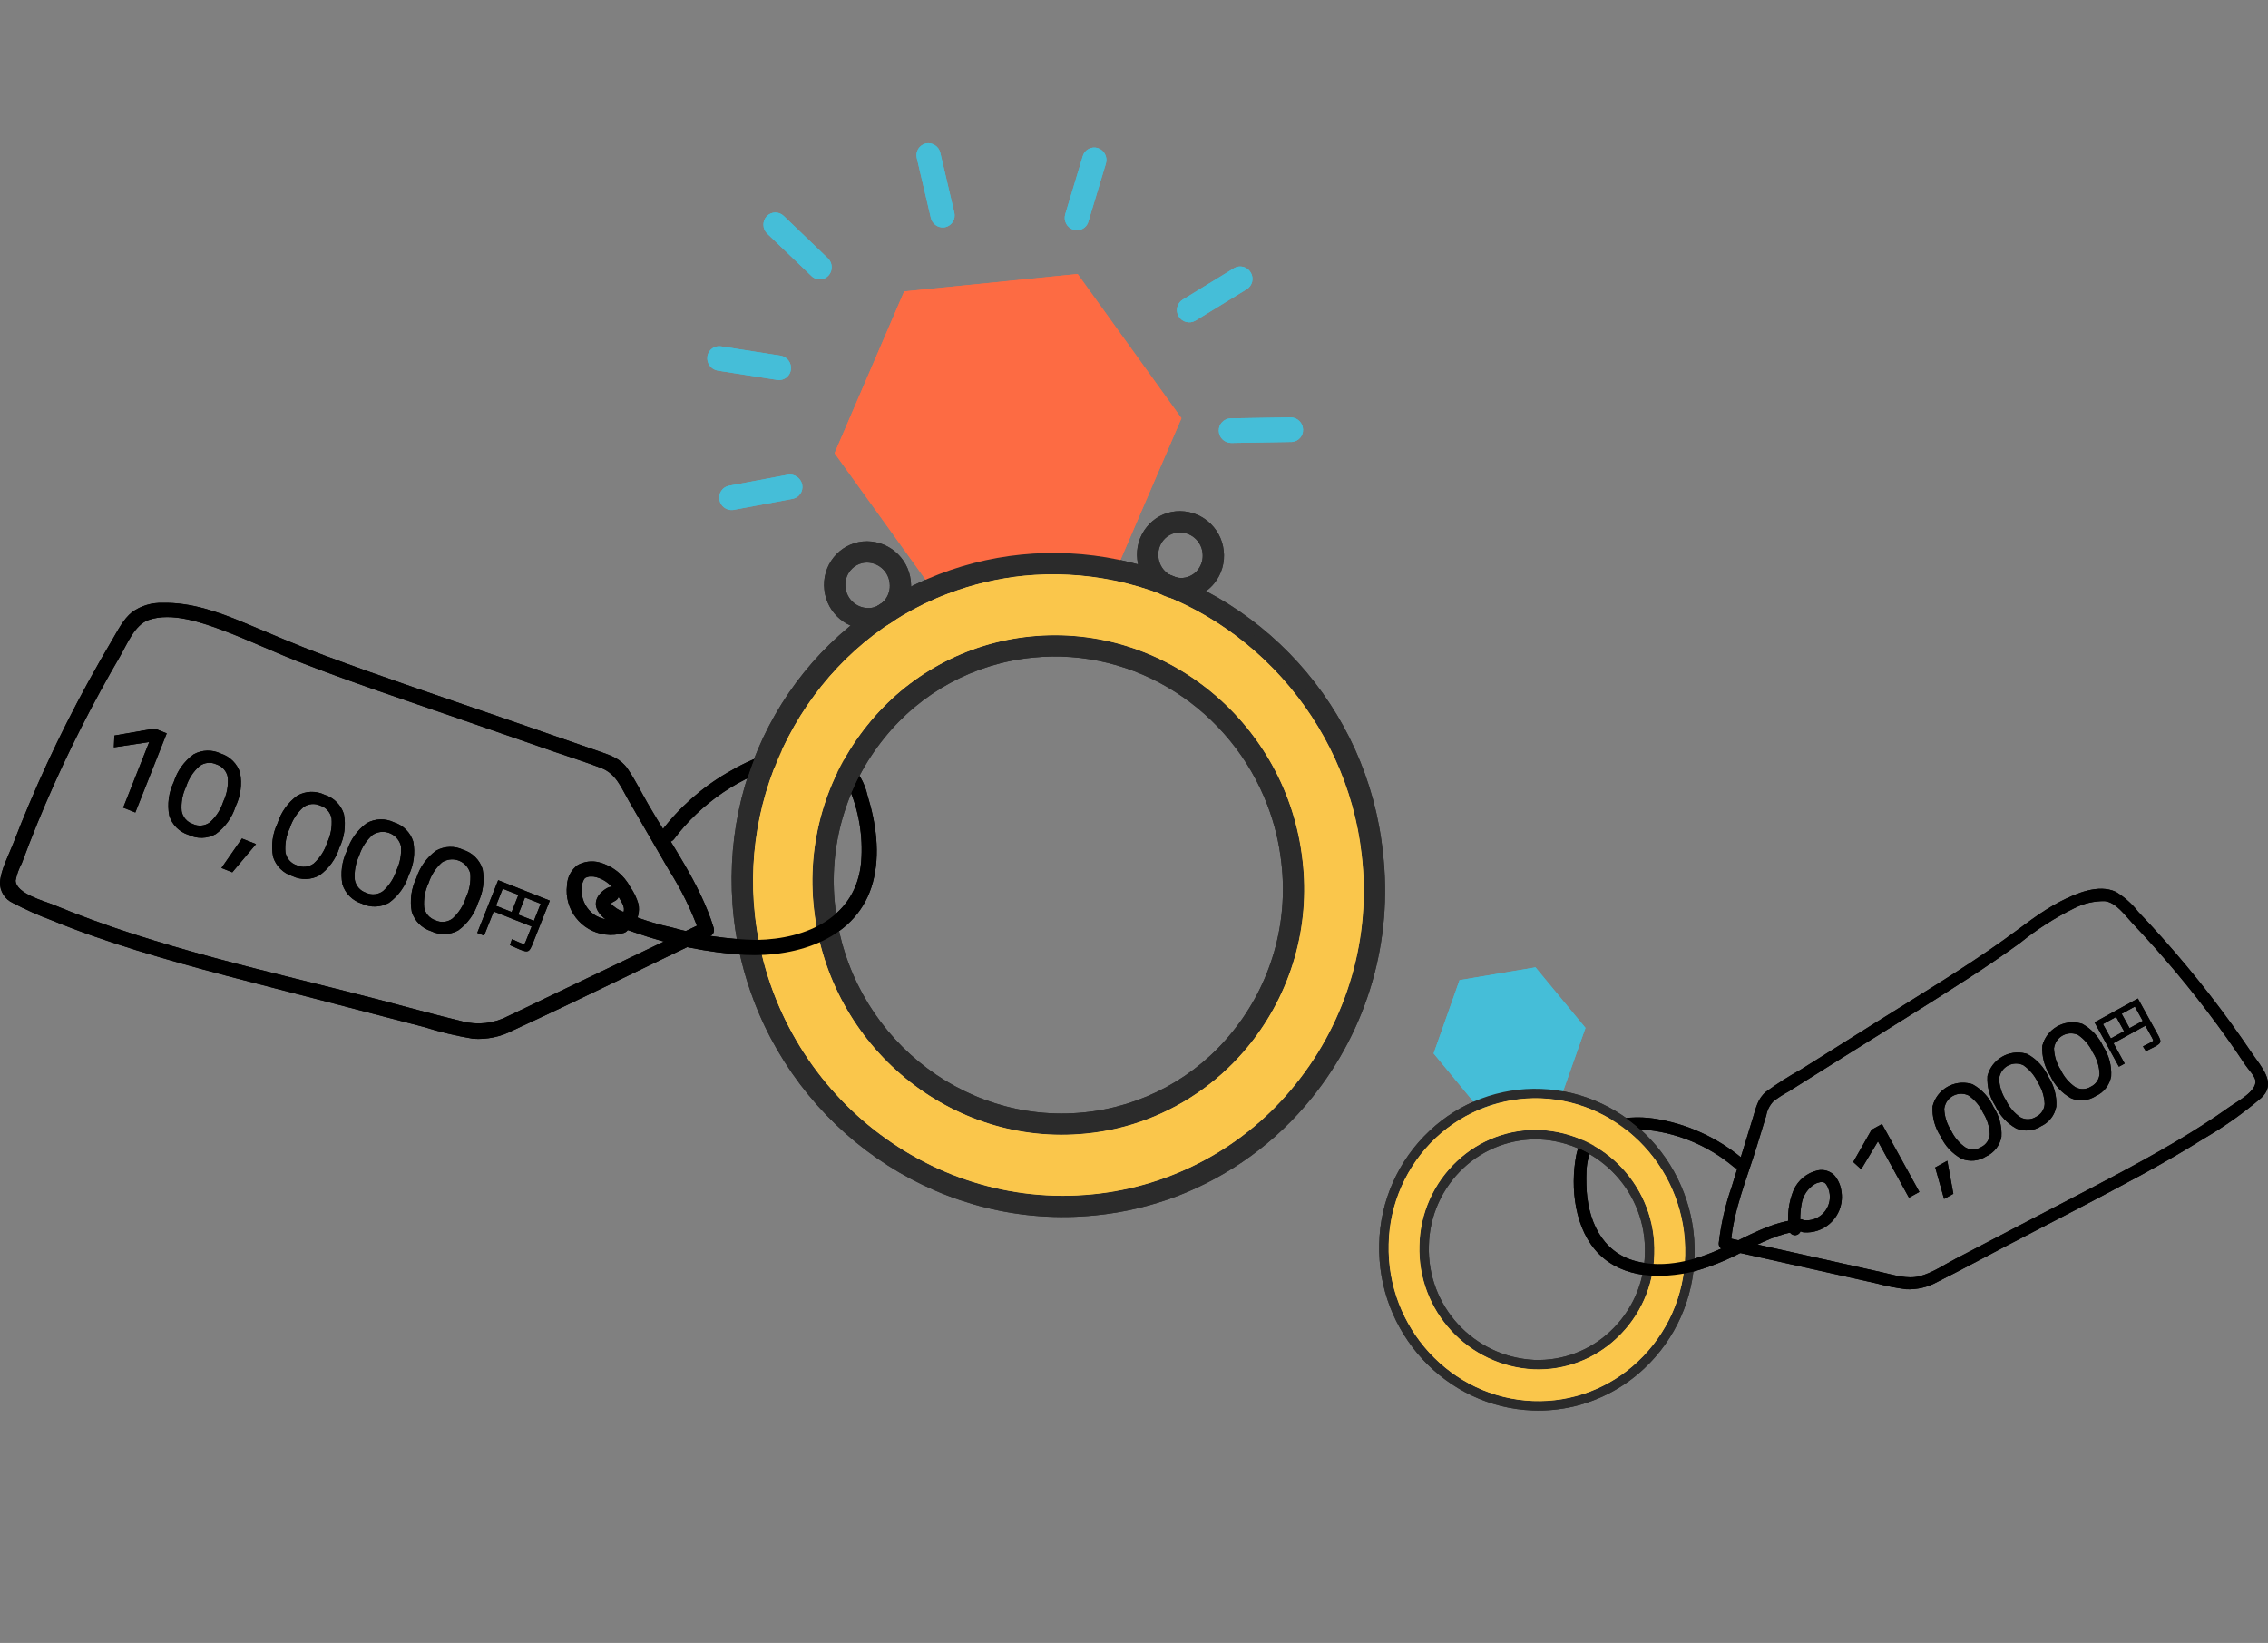 <?xml version="1.0" encoding="UTF-8"?><svg id="a" xmlns="http://www.w3.org/2000/svg" width="360.305" height="261" xmlns:xlink="http://www.w3.org/1999/xlink" viewBox="0 0 360.305 261"><rect x="0" y="0" width="360.305" height="261" fill="#808080" stroke="none"/><defs><clipPath id="bj"><path d="M118.186,125.452c.667-2.379,1.502-4.708,2.5-6.968,2.18-.817,4.483-1.26,6.811-1.309.473,0,.946.019,1.419.063,2.492.172,4.884,1.052,6.892,2.538.651.527,1.218,1.149,1.684,1.845-1.161,1.957-2.132,4.02-2.9,6.162l-.711-.52c-.194-.546-.4-1.081-.635-1.588-1.081-2.355-4.013-2.7-5.663-2.7-.874.001-1.745.092-2.6.272-2.148.48-4.222,1.249-6.164,2.286l-.633-.081ZM91.278,155.11h51.388v-39.625h-51.388v39.625Z" fill="none" stroke-width="0"/></clipPath><clipPath id="cl"><path d="M249.48,181.919c1.017-2.664,3.402-4.541,6.874-5.342.097-.022.198-.029.296-.05,1.797,1.081,3.454,2.378,4.934,3.862l-.642.401-.141-.015c-1.092-.08-2.189-.005-3.26.222-.695.155-1.362.416-1.976.774-.888.512-1.542,1.35-1.821,2.336-1.312-.925-2.749-1.661-4.266-2.186M251.526,208.826l39.322-9.078-7.131-30.888-39.322,9.078,7.131,30.888Z" fill="none" stroke-width="0"/></clipPath></defs><g id="b"><g id="c"><g id="d"><g id="e"><path id="f" d="M113.366,147.349c-2.134-6.948-6.794-13.354-10.4-19.6-1.071-1.852-2.041-3.834-3.246-5.6-1.085-1.595-2.639-2.127-4.4-2.74-4.887-1.701-9.774-3.395-14.663-5.083-9.717-3.369-19.489-6.61-29.125-10.205-4.342-1.619-8.571-3.459-12.842-5.239-4.048-1.688-8.406-3.222-12.858-3.107-1.722-.058-3.416.45-4.822,1.446-1.441,1.142-2.3,2.952-3.222,4.5-2.549,4.291-4.949,8.668-7.2,13.13-2.132,4.229-4.118,8.525-5.958,12.888-.875,2.073-1.718,4.158-2.528,6.254-.732,1.9-1.948,4.106-2.1,6.152-.05,1.44.788,2.763,2.111,3.334,1.985,1.038,4.033,1.949,6.133,2.729,4.423,1.818,8.951,3.372,13.52,4.78,9.44,2.908,19.048,5.256,28.6,7.743l16.928,4.4c2.57.807,5.193,1.434,7.85,1.879,2.223.162,4.447-.308,6.414-1.357,10.489-4.824,20.841-9.97,31.254-14.954,1.391-.664.177-2.73-1.208-2.068l-25,11.967c-1.975.944-3.938,1.913-5.925,2.833-2.214,1.161-4.78,1.457-7.2.83-4.553-1.095-9.071-2.357-13.6-3.536-17.178-4.464-34.917-8.149-51.353-14.976-1.531-.635-5.957-1.777-6.049-3.859.185-.956.514-1.878.977-2.734.4-1.088.812-2.172,1.237-3.252,1.609-4.129,3.352-8.202,5.231-12.217,1.879-4.015,3.886-7.98,6.022-11.893,1.009-1.849,2.044-3.682,3.107-5.5,1.12-1.916,2.311-5.006,4.54-5.8,3.7-1.316,8.63.439,12.111,1.754,3.869,1.461,7.613,3.246,11.467,4.756,8.47,3.322,17.124,6.174,25.719,9.154l15.059,5.222c2.506.868,5.05,1.666,7.529,2.61,2.408.917,3.2,3.119,4.427,5.246,2.109,3.649,4.239,7.289,6.341,10.943,1.963,3.08,3.578,6.369,4.814,9.806.451,1.468,2.764.841,2.31-.637" fill="#000" stroke-width="0"/><path id="g" d="M98.498,145.887c-1.408.443-2.942.213-4.158-.623-1.149-.837-1.86-2.147-1.936-3.567-.008-.2-.008-.409,0-.612.003-.143.02-.285.051-.424.048-.371.176-.727.375-1.043.164-.209.314-.237.613-.324.116-.037.238-.053.36-.047h.272s.4.03.211.007c1.431.247,2.686,1.1,3.442,2.34.255.387.485.791.721,1.189.113.189.225.378.326.574.051.093.1.186.144.28s-.019-.078.047.106c.032.093.066.186.093.28.012.041.078.355.061.238-.019-.14.005.1.005.13,0,.047-.017.35,0,.259-.109.413-.301.8-.564,1.137-.328.571-.137,1.3.429,1.637.573.319,1.296.13,1.639-.429.737-.962,1.028-2.193.8-3.383-.283-.965-.722-1.877-1.3-2.7-1.03-1.936-2.818-3.357-4.937-3.923-1.146-.294-2.36-.144-3.4.419-1.031.748-1.663,1.927-1.713,3.2-.487,3.847,2.236,7.361,6.084,7.849.996.126,2.008.037,2.967-.261.628-.212.965-.893.754-1.521-.195-.579-.794-.919-1.391-.789" fill="#000" stroke-width="0"/><path id="h" d="M153.583,55.613c.317,2.576-1.515,4.922-4.091,5.239-.021.003-.041.005-.062.007-2.622.232-4.946-1.682-5.221-4.3-.32-2.573,1.506-4.918,4.079-5.238.024-.003.048-.006.072-.008,2.623-.233,4.947,1.681,5.222,4.3" fill="#fff" stroke-width="0"/></g></g><path id="i" d="M19.572,128.305l4.126-10.406-.034-.014-5.574.838.088-1.879,6.383-1.112,1.928.765-4.99,12.573-1.927-.765Z" fill="#000" stroke-width="0"/><g id="j"><g id="k"><path id="l" d="M29.952,132.626c-1.459-.458-2.602-1.6-3.061-3.058-.341-1.813-.089-3.687.718-5.346.55-1.761,1.653-3.297,3.144-4.383,1.335-.745,2.949-.792,4.325-.127,1.458.461,2.6,1.603,3.062,3.06.338,1.812.086,3.684-.718,5.342-.552,1.76-1.654,3.297-3.144,4.384-1.334.747-2.949.794-4.325.127M30.637,130.903c.879.418,1.918.317,2.7-.262.992-.891,1.73-2.03,2.137-3.3.576-1.206.821-2.543.71-3.874-.176-.956-.863-1.737-1.788-2.034-.876-.415-1.909-.317-2.691.255-1.001.886-1.743,2.026-2.147,3.3-.577,1.202-.818,2.538-.7,3.866.174.957.858,1.742,1.782,2.044" fill="#000" stroke-width="0"/><path id="m" d="M35.178,137.888l3.256-4.685,2.237.887-3.771,4.482-1.722-.684Z" fill="#000" stroke-width="0"/><path id="n" d="M46.446,139.173c-1.459-.458-2.602-1.6-3.062-3.058-.341-1.813-.089-3.687.718-5.346.55-1.761,1.653-3.297,3.144-4.383,1.335-.745,2.949-.792,4.325-.127,1.459.459,2.602,1.601,3.062,3.06.339,1.812.088,3.684-.718,5.342-.551,1.76-1.653,3.297-3.144,4.384-1.334.747-2.949.794-4.325.127M47.13,137.45c.879.418,1.918.317,2.7-.262.992-.891,1.73-2.03,2.137-3.3.576-1.206.821-2.543.71-3.874-.176-.958-.865-1.74-1.793-2.036-.876-.415-1.909-.317-2.691.255-1,.886-1.742,2.027-2.147,3.3-.575,1.203-.817,2.538-.7,3.866.171.96.856,1.748,1.782,2.052" fill="#000" stroke-width="0"/><path id="o" d="M57.464,143.545c-1.458-.458-2.601-1.598-3.062-3.055-.339-1.814-.085-3.69.723-5.349.552-1.76,1.654-3.296,3.144-4.383,1.335-.745,2.949-.791,4.325-.125,1.457.459,2.598,1.6,3.057,3.057.339,1.813.087,3.687-.718,5.346-.552,1.76-1.654,3.296-3.144,4.383-1.335.745-2.949.792-4.325.125M58.148,141.822c.879.419,1.917.319,2.7-.26.992-.891,1.73-2.03,2.137-3.3.577-1.205.822-2.541.71-3.872-.404-1.594-2.025-2.559-3.619-2.154-.306.078-.598.204-.865.373-1,.886-1.743,2.027-2.149,3.3-.574,1.204-.816,2.54-.7,3.869.175.956.859,1.739,1.783,2.041" fill="#000" stroke-width="0"/><path id="p" d="M68.482,147.919c-1.459-.459-2.601-1.601-3.06-3.06-.341-1.812-.09-3.686.716-5.344.552-1.76,1.654-3.297,3.144-4.384,1.335-.744,2.949-.791,4.325-.125,1.459.458,2.603,1.599,3.062,3.058.339,1.813.087,3.687-.718,5.346-.553,1.76-1.654,3.296-3.144,4.383-1.334.746-2.949.793-4.325.127M69.166,146.197c.879.42,1.918.319,2.7-.262.994-.89,1.732-2.029,2.139-3.3.577-1.205.822-2.543.708-3.874-.407-1.593-2.029-2.555-3.623-2.148-.304.078-.594.203-.858.371-1,.886-1.742,2.027-2.147,3.3-.575,1.204-.817,2.54-.7,3.869.174.956.858,1.739,1.782,2.041" fill="#000" stroke-width="0"/><path id="q" d="M75.819,148.198l3.325-8.375,8.2,3.252-2.727,6.868c-.1.265-.221.522-.36.769-.078.158-.204.287-.36.37-.163.062-.342.07-.51.022-.269-.07-.533-.158-.791-.262-.125-.052-.314-.137-.564-.248s-.588-.264-1.017-.451l.316-.946c.4.176.71.313.934.414s.4.172.5.216c.129.055.263.098.4.128.077.019.158-.014.2-.081.069-.114.126-.235.172-.36l.924-2.332-6.025-2.391.358-.9,2.49.988,1.076-2.712,1.044.412-1.076,2.713,2.49.99,1.076-2.713-6.025-2.391-2.964,7.451-1.086-.431Z" fill="#000" stroke-width="0"/><path id="r" d="M177.315,90.552l10.374-24.114-16.497-22.913-27.552,2.772-11.053,25.692,15.483,21.51c4.572-1.966,9.418-3.219,14.37-3.715,4.969-.499,9.984-.24,14.875.769" fill="#fd6b43" stroke-width="0"/><path id="s" d="M163.809,101.943c-9.95.995-19.08,5.953-25.334,13.756-6.524,8.066-9.513,18.425-8.29,28.726,2.382,21.3,21.338,36.927,42.265,34.81,3.277-.322,6.497-1.081,9.573-2.256,6.178-2.368,11.617-6.33,15.765-11.484,3.219-3.978,5.611-8.559,7.034-13.474,1.412-4.953,1.84-10.135,1.259-15.252-2.39-21.307-21.339-36.927-42.272-34.826M204.414,136.953c1.151,9.856-1.716,19.759-7.954,27.476-5.964,7.453-14.68,12.187-24.178,13.133-20.011,2-38.142-12.932-40.431-33.322-1.158-9.86,1.707-19.771,7.948-27.493,5.966-7.451,14.685-12.181,24.184-13.12,20-2.017,38.14,12.932,40.431,33.322M163.809,101.939c-9.95.996-19.081,5.956-25.334,13.76-6.524,8.066-9.513,18.425-8.29,28.726,2.382,21.3,21.338,36.927,42.265,34.81,3.277-.322,6.497-1.081,9.573-2.256,6.178-2.368,11.617-6.33,15.765-11.484,3.219-3.978,5.611-8.559,7.034-13.474,1.412-4.953,1.84-10.135,1.259-15.252-2.39-21.307-21.339-36.927-42.272-34.826M204.414,136.953c1.151,9.856-1.716,19.759-7.954,27.476-5.964,7.453-14.68,12.187-24.178,13.133-20.011,2-38.142-12.932-40.431-33.322-1.158-9.86,1.707-19.771,7.948-27.493,5.966-7.451,14.685-12.181,24.184-13.12,20-2.017,38.14,12.932,40.431,33.322M177.506,89.727c-.015.005-.022-.01-.037,0-9.987-2.058-20.365-1.011-29.74,3-20.684,8.875-32.874,30.172-30.324,53,3.2,28.469,28.549,49.349,56.509,46.524,13.3-1.314,25.505-7.945,33.844-18.389,8.711-10.782,12.712-24.617,11.1-38.384-2.384-22.615-19.095-41.104-41.354-45.754M206.433,172.81c-8.067,10.071-19.854,16.465-32.695,17.737-27.053,2.737-51.563-17.467-54.652-45.02-2.423-21.733,9.617-42.809,29.322-51.258,4.494-1.931,9.258-3.161,14.125-3.646,4.881-.485,9.806-.228,14.61.762q.017-.007.037,0c16.95,3.486,30.889,15.912,36.988,31.921,6.392,16.703,3.449,35.543-7.733,49.5M163.809,101.943c-9.95.995-19.08,5.953-25.334,13.756-6.524,8.066-9.513,18.425-8.29,28.726,2.382,21.3,21.338,36.927,42.265,34.81,3.277-.322,6.497-1.081,9.573-2.256,6.178-2.368,11.617-6.33,15.765-11.484,3.219-3.978,5.611-8.559,7.034-13.474,1.412-4.953,1.84-10.135,1.259-15.252-2.39-21.307-21.339-36.927-42.272-34.826M204.414,136.953c1.151,9.856-1.716,19.759-7.954,27.476-5.964,7.453-14.68,12.187-24.178,13.133-20.011,2-38.142-12.932-40.431-33.322-1.158-9.86,1.707-19.771,7.948-27.493,5.966-7.451,14.685-12.181,24.184-13.12,20-2.017,38.14,12.932,40.431,33.322" fill="#2b2b2b" stroke-width="0"/><path id="t" d="M163.724,101.108c-10.174,1.012-19.511,6.082-25.9,14.064-6.664,8.24-9.725,18.818-8.492,29.344,2.435,21.763,21.821,37.718,43.2,35.557,3.352-.326,6.645-1.1,9.791-2.3,6.316-2.423,11.877-6.476,16.117-11.746,6.667-8.244,9.727-18.83,8.485-29.36-2.433-21.763-21.821-37.72-43.2-35.557M132.695,144.138c-1.133-9.631,1.663-19.313,7.757-26.857,5.821-7.28,14.336-11.901,23.613-12.814,16.416-1.663,31.548,8.394,37.287,23.455,1.122,2.933,1.865,5.998,2.21,9.12,1.138,9.632-1.659,19.317-7.757,26.859-5.825,7.276-14.338,11.896-23.613,12.815-19.553,1.972-37.269-12.631-39.5-32.575M163.721,101.111c-10.174,1.012-19.511,6.082-25.9,14.064-6.662,8.24-9.722,18.817-8.489,29.341,2.435,21.763,21.821,37.718,43.2,35.557,3.352-.326,6.645-1.1,9.791-2.3,6.316-2.423,11.877-6.476,16.117-11.746,6.667-8.244,9.727-18.83,8.485-29.36-2.433-21.763-21.821-37.72-43.2-35.557M132.695,144.138c-1.133-9.631,1.663-19.313,7.757-26.857,5.821-7.28,14.336-11.901,23.613-12.814,16.416-1.663,31.548,8.394,37.287,23.455,1.122,2.933,1.865,5.998,2.21,9.12,1.138,9.632-1.659,19.317-7.757,26.859-5.825,7.276-14.338,11.896-23.613,12.815-19.553,1.972-37.269-12.631-39.5-32.575M177.638,88.901c-10.155-2.11-20.714-1.047-30.245,3.045-21.022,9.02-33.422,30.67-30.82,53.87.504,4.514,1.579,8.947,3.2,13.19,8.338,21.882,30.336,36.481,54.223,34.068,4.448-.436,8.817-1.462,12.994-3.051,8.395-3.226,15.785-8.619,21.419-15.629,8.856-10.957,12.923-25.021,11.28-39.014-2.419-22.989-19.416-41.779-42.048-46.483M144.36,95.269c-17.175,9.414-27.421,27.852-26.343,47.409-1.292-19.605,9.013-38.151,26.343-47.409M119.932,145.438c-2.4-21.38,9.438-42.091,28.8-50.391.6-.265,1.22-.5,1.835-.735,3.871-1.474,7.919-2.433,12.04-2.852,4.795-.47,9.633-.217,14.353.752h.037l.12.027c20.7,4.3,36.821,22.186,39.2,43.518,1.549,13.099-2.253,26.269-10.545,36.527-7.93,9.891-19.509,16.173-32.124,17.43-26.587,2.681-50.7-17.186-53.72-44.279M217.232,130.731c-3.754-17.59-16.252-32.034-33.12-38.277,16.99,6.066,29.558,20.592,33.12,38.277.23,1.034.4,2.09.566,3.148-.167-1.058-.351-2.109-.566-3.148M172.532,180.073c3.352-.326,6.645-1.1,9.791-2.3,6.316-2.423,11.877-6.476,16.117-11.746,6.667-8.244,9.727-18.83,8.485-29.36-2.433-21.763-21.821-37.72-43.2-35.557-10.174,1.012-19.511,6.082-25.9,14.064-6.663,8.24-9.725,18.817-8.493,29.342,2.435,21.763,21.821,37.718,43.2,35.557M132.695,144.138c-1.133-9.631,1.663-19.313,7.757-26.857,5.821-7.28,14.336-11.901,23.613-12.814,16.416-1.663,31.548,8.394,37.287,23.455,1.122,2.933,1.865,5.998,2.21,9.12,1.138,9.632-1.659,19.317-7.757,26.859-5.825,7.276-14.338,11.896-23.613,12.815-19.553,1.972-37.269-12.631-39.5-32.575" fill="#2b2b2b" stroke-width="0"/><path id="u" d="M177.125,92.242l-.118-.027h-.037c-4.72-.969-9.558-1.222-14.353-.752-4.121.419-8.169,1.378-12.04,2.852-.617.235-1.232.47-1.837.735-19.364,8.3-31.2,29.012-28.8,50.391,3.018,27.092,27.131,46.96,53.718,44.279,12.615-1.256,24.194-7.539,32.124-17.43,8.292-10.258,12.095-23.428,10.546-36.527-2.38-21.336-18.508-39.221-39.203-43.521M206.925,136.666c1.242,10.53-1.818,21.116-8.485,29.36-4.241,5.271-9.803,9.323-16.12,11.745-3.146,1.201-6.438,1.974-9.789,2.3-21.38,2.161-40.766-13.794-43.2-35.557-1.232-10.524,1.828-21.101,8.489-29.342,6.389-7.982,15.726-13.052,25.9-14.064,21.38-2.161,40.766,13.794,43.2,35.557" fill="#fac64b" stroke-width="0"/><path id="v" d="M138.502,99.111c-3.361.298-6.341-2.151-6.7-5.506-.191-1.632.282-3.273,1.314-4.552.996-1.241,2.451-2.029,4.035-2.186,3.36-.296,6.339,2.152,6.7,5.506.191,1.633-.283,3.274-1.316,4.553-.996,1.241-2.45,2.029-4.033,2.185M137.318,88.546c-1.135.114-2.176.679-2.891,1.568-.748.927-1.091,2.117-.95,3.3.253,2.438,2.414,4.224,4.856,4.013,1.133-.113,2.173-.677,2.886-1.565.748-.927,1.091-2.117.951-3.3-.256-2.435-2.412-4.219-4.852-4.014" fill="#2b2b2b" stroke-width="0"/><path id="w" d="M140.332,99.538c-.561.215-1.148.353-1.745.412-3.822.343-7.214-2.438-7.628-6.253-.217-1.857.324-3.723,1.5-5.177,1.138-1.417,2.798-2.318,4.606-2.5,3.821-.343,7.214,2.437,7.628,6.251.217,1.858-.324,3.725-1.5,5.179-.753.935-1.739,1.653-2.86,2.083M138.795,98.212c.635-.111,1.243-.343,1.791-.683-.548.34-1.156.572-1.791.683M142.779,94.742c-.199.599-.504,1.157-.9,1.649-.166.204-.346.395-.539.573.196-.177.377-.37.541-.576.397-.49.702-1.047.9-1.646M136.533,89.587c-.567.217-1.067.58-1.448,1.053-.605.753-.881,1.719-.764,2.678.201,1.979,1.95,3.432,3.932,3.266.909-.089,1.742-.543,2.311-1.257.608-.752.885-1.718.769-2.678-.2-1.978-1.947-3.432-3.928-3.269-.298.032-.591.102-.872.208M141.115,88.916c1.318,1.11,2.032,2.78,1.923,4.5.109-1.72-.605-3.39-1.923-4.5M132.61,92.716c-.045,1.292.373,2.557,1.179,3.568-.637-.799-1.035-1.761-1.149-2.776-.028-.263-.038-.528-.03-.792M135.925,88.016c-.57.217-1.095.535-1.551.939.481-.434,1.045-.767,1.657-.978-.035.012-.071.025-.106.039" fill="#2b2b2b" stroke-width="0"/><path id="x" d="M188.217,94.319c-3.361.298-6.341-2.151-6.7-5.506-.193-1.634.28-3.277,1.314-4.557.994-1.243,2.449-2.03,4.033-2.183,3.361-.298,6.341,2.151,6.7,5.506.192,1.633-.282,3.274-1.314,4.553-.996,1.242-2.451,2.03-4.036,2.186M184.144,85.318c-.748.927-1.09,2.117-.95,3.3.252,2.437,2.41,4.224,4.851,4.016,1.135-.113,2.177-.679,2.889-1.57.749-.927,1.092-2.117.951-3.3-.253-2.438-2.412-4.223-4.854-4.013-1.133.113-2.173.677-2.887,1.565" fill="#2b2b2b" stroke-width="0"/><path id="y" d="M190.046,94.749c-.561.213-1.147.351-1.744.411h0c-3.823.344-7.216-2.441-7.625-6.258-.218-1.858.323-3.726,1.5-5.18,1.134-1.422,2.797-2.322,4.607-2.494,3.821-.344,7.213,2.438,7.623,6.253.216,1.857-.324,3.723-1.5,5.177-.754.936-1.743,1.656-2.865,2.087M189.228,93.245c.931-.308,1.753-.878,2.367-1.643.891-1.103,1.299-2.52,1.132-3.928-.237-2.159-1.747-3.965-3.829-4.582,2.082.619,3.59,2.424,3.829,4.582.167,1.408-.241,2.824-1.132,3.928-.615.762-1.435,1.332-2.364,1.644M182.324,87.953c-.007.255.004.511.032.765.207,1.87,1.371,3.498,3.073,4.3-1.703-.801-2.866-2.43-3.072-4.3-.03-.254-.041-.509-.034-.764M186.239,84.801c-.563.217-1.059.579-1.438,1.048-.605.754-.882,1.72-.767,2.68.199,1.978,1.946,3.433,3.928,3.271.91-.091,1.745-.546,2.316-1.26.606-.753.882-1.718.767-2.678-.2-1.978-1.948-3.432-3.93-3.266-.3.03-.595.099-.877.206M185.631,83.224c-.76.29-1.438.76-1.978,1.369.798-.891,1.881-1.475,3.064-1.651-.369.053-.73.147-1.078.28" fill="#2b2b2b" stroke-width="0"/><path id="z" d="M125.183,75.41l-9.374,1.755c-1.035.2-1.712,1.201-1.512,2.236.002.009.003.018.005.027.184.99,1.09,1.679,2.093,1.59.056-.005.106-.017.159-.022l9.376-1.752c1.035-.199,1.713-1.2,1.513-2.236-.002-.01-.004-.021-.006-.031-.218-1.036-1.205-1.722-2.252-1.566" fill="#45bed8" stroke-width="0"/><path id="aa" d="M124.008,56.502l-9.465-1.485c-1.033-.16-1.999.548-2.159,1.581-.003.016-.005.033-.007.049-.143,1.062.58,2.046,1.636,2.227l9.463,1.482c.16.024.322.028.483.012.871-.092,1.567-.769,1.683-1.637.148-1.063-.576-2.05-1.634-2.229" fill="#45bed8" stroke-width="0"/><path id="ab" d="M124.5,34.299c-.754-.73-1.957-.71-2.687.044-.007.007-.014.015-.021.022-.72.794-.674,2.017.102,2.756l7.013,6.722c.406.389.961.583,1.521.531.455-.049.877-.26,1.188-.595.72-.794.676-2.017-.1-2.757l-7.016-6.723Z" fill="#45bed8" stroke-width="0"/><path id="ac" d="M174.416,23.526c-1-.318-2.068.235-2.386,1.235-.003.008-.005.017-.008.025l-2.792,9.246c-.308,1.028.256,2.114,1.274,2.453.25.081.515.111.777.086.763-.078,1.403-.609,1.619-1.345l2.791-9.249c.303-1.027-.26-2.11-1.275-2.451" fill="#45bed8" stroke-width="0"/><path id="ad" d="M147.068,22.8c-1.028.242-1.665,1.272-1.423,2.299.002.009.004.018.007.028l2.227,9.478c.215.954,1.102,1.602,2.076,1.516.079-.008.155-.024.233-.039,1.031-.245,1.667-1.279,1.422-2.31-.001-.006-.003-.012-.004-.017l-2.228-9.481c-.234-1.042-1.266-1.701-2.31-1.474" fill="#45bed8" stroke-width="0"/><path id="ae" d="M205.031,66.305l-9.553.159c-1.058.035-1.888.922-1.853,1.98.028,1.07.905,1.921,1.975,1.918l9.553-.157c.054,0,.108-.002.161-.008.996-.108,1.737-.972,1.693-1.973-.029-1.069-.905-1.92-1.975-1.918" fill="#45bed8" stroke-width="0"/><path id="af" d="M198.685,43.277c-.532-.913-1.704-1.223-2.617-.691-.007.004-.013.008-.02.012l-8.131,4.983c-.924.556-1.223,1.756-.667,2.681.556.924,1.756,1.223,2.681.667h0l8.132-4.983c.908-.565,1.187-1.758.625-2.668" fill="#45bed8" stroke-width="0"/><path id="ag" d="M96.516,141.041c-1.58.863-2.529,2.453-1.289,4.048,1.3,1.668,3.817,2.428,5.731,3.083,5.609,1.968,11.462,3.153,17.394,3.523,8.374.4,17.942-2.588,20.324-11.562,1.195-4.5.493-9.4-.863-13.782-.447-2.023-1.511-3.857-3.046-5.248-1.753-1.281-3.834-2.039-6-2.185-4.621-.414-9.316,1.521-13.211,3.832-4.083,2.38-7.656,5.542-10.514,9.306-.919,1.238,1.157,2.433,2.068,1.208,4.1-5.522,10.752-10.251,17.533-11.68,3.526-.742,8.436-.335,10.144,3.379,1.654,3.751,2.35,7.854,2.027,11.94-.772,8.818-8.661,12.273-16.6,12.415-4.625-.088-9.219-.771-13.669-2.031-2.558-.554-5.054-1.36-7.453-2.406-.787-.279-1.495-.744-2.064-1.354-.1-.139.059-.108-.063.157.128-.279.517-.439.764-.574,1.353-.74.145-2.81-1.208-2.068" fill="#000" stroke-width="0"/><path id="ah" d="M113.366,147.349c-2.134-6.948-6.794-13.354-10.4-19.6-1.071-1.852-2.041-3.834-3.246-5.6-1.085-1.595-2.639-2.127-4.4-2.74-4.887-1.701-9.774-3.395-14.663-5.083-9.717-3.369-19.489-6.61-29.125-10.205-4.342-1.619-8.571-3.459-12.842-5.239-4.048-1.688-8.406-3.222-12.858-3.107-1.722-.058-3.416.45-4.822,1.446-1.441,1.142-2.3,2.952-3.222,4.5-2.549,4.291-4.949,8.668-7.2,13.13-2.132,4.229-4.118,8.525-5.958,12.888-.875,2.073-1.718,4.158-2.528,6.254-.732,1.9-1.948,4.106-2.1,6.152-.05,1.44.788,2.763,2.111,3.334,1.985,1.038,4.033,1.949,6.133,2.729,4.423,1.818,8.951,3.372,13.52,4.78,9.44,2.908,19.048,5.256,28.6,7.743l16.928,4.4c2.57.807,5.193,1.434,7.85,1.879,2.223.162,4.447-.308,6.414-1.357,10.489-4.824,20.841-9.97,31.254-14.954,1.391-.664.177-2.73-1.208-2.068l-25,11.967c-1.975.944-3.938,1.913-5.925,2.833-2.214,1.161-4.78,1.457-7.2.83-4.553-1.095-9.071-2.357-13.6-3.536-17.178-4.464-34.917-8.149-51.353-14.976-1.531-.635-5.957-1.777-6.049-3.859.185-.956.514-1.878.977-2.734.4-1.088.812-2.172,1.237-3.252,1.609-4.129,3.352-8.202,5.231-12.217,1.879-4.015,3.886-7.98,6.022-11.893,1.009-1.849,2.044-3.682,3.107-5.5,1.12-1.916,2.311-5.006,4.54-5.8,3.7-1.316,8.63.439,12.111,1.754,3.869,1.461,7.613,3.246,11.467,4.756,8.47,3.322,17.124,6.174,25.719,9.154l15.059,5.222c2.506.868,5.05,1.666,7.529,2.61,2.408.917,3.2,3.119,4.427,5.246,2.109,3.649,4.239,7.289,6.341,10.943,1.963,3.08,3.578,6.369,4.814,9.806.451,1.468,2.764.841,2.31-.637" fill="#000" stroke-width="0"/><path id="ai" d="M98.498,145.887c-1.408.443-2.942.213-4.158-.623-1.149-.837-1.86-2.147-1.936-3.567-.008-.2-.008-.409,0-.612.003-.143.02-.285.051-.424.048-.371.176-.727.375-1.043.164-.209.314-.237.613-.324.116-.037.238-.053.36-.047h.272s.4.03.211.007c1.431.247,2.686,1.1,3.442,2.34.255.387.485.791.721,1.189.113.189.225.378.326.574.051.093.1.186.144.28s-.019-.078.047.106c.032.093.066.186.093.28.012.041.078.355.061.238-.019-.14.005.1.005.13,0,.047-.017.35,0,.259-.109.413-.301.8-.564,1.137-.328.571-.137,1.3.429,1.637.573.319,1.296.13,1.639-.429.737-.962,1.028-2.193.8-3.383-.283-.965-.722-1.877-1.3-2.7-1.03-1.936-2.818-3.357-4.937-3.923-1.146-.294-2.36-.144-3.4.419-1.031.748-1.663,1.927-1.713,3.2-.487,3.847,2.236,7.361,6.084,7.849.996.126,2.008.037,2.967-.261.628-.212.965-.893.754-1.521-.195-.579-.794-.919-1.391-.789" fill="#000" stroke-width="0"/><path id="aj" d="M153.583,55.613c.317,2.576-1.515,4.922-4.091,5.239-.021.003-.041.005-.062.007-2.622.232-4.946-1.682-5.221-4.3-.32-2.573,1.506-4.918,4.079-5.238.024-.003.048-.006.072-.008,2.623-.233,4.947,1.681,5.222,4.3" fill="#fff" stroke-width="0"/></g></g><path id="ak" d="M19.572,128.305l4.126-10.406-.034-.014-5.574.838.088-1.879,6.383-1.112,1.928.765-4.99,12.573-1.927-.765Z" fill="#000" stroke-width="0"/><g id="al"><g id="am"><path id="an" d="M177.315,90.552l10.374-24.114-16.497-22.913-27.552,2.772-11.053,25.692,15.483,21.51c4.572-1.966,9.418-3.219,14.37-3.715,4.969-.499,9.984-.24,14.875.769" fill="#fd6b43" stroke-width="0"/><path id="ao" d="M29.952,132.626c-1.459-.458-2.602-1.6-3.061-3.058-.341-1.813-.089-3.687.718-5.346.55-1.761,1.653-3.297,3.144-4.383,1.335-.745,2.949-.792,4.325-.127,1.458.461,2.6,1.603,3.062,3.06.338,1.812.086,3.684-.718,5.342-.552,1.76-1.654,3.297-3.144,4.384-1.334.747-2.949.794-4.325.127M30.637,130.903c.879.418,1.918.317,2.7-.262.992-.891,1.73-2.03,2.137-3.3.576-1.206.821-2.543.71-3.874-.176-.956-.863-1.737-1.788-2.034-.876-.415-1.909-.317-2.691.255-1.001.886-1.743,2.026-2.147,3.3-.577,1.202-.818,2.538-.7,3.866.174.957.858,1.742,1.782,2.044" fill="#000" stroke-width="0"/><path id="ap" d="M35.178,137.888l3.256-4.685,2.237.887-3.771,4.482-1.722-.684Z" fill="#000" stroke-width="0"/><path id="aq" d="M46.446,139.173c-1.459-.458-2.602-1.6-3.062-3.058-.341-1.813-.089-3.687.718-5.346.55-1.761,1.653-3.297,3.144-4.383,1.335-.745,2.949-.792,4.325-.127,1.459.459,2.602,1.601,3.062,3.06.339,1.812.088,3.684-.718,5.342-.551,1.76-1.653,3.297-3.144,4.384-1.334.747-2.949.794-4.325.127M47.13,137.45c.879.418,1.918.317,2.7-.262.992-.891,1.73-2.03,2.137-3.3.576-1.206.821-2.543.71-3.874-.176-.958-.865-1.74-1.793-2.036-.876-.415-1.909-.317-2.691.255-1,.886-1.742,2.027-2.147,3.3-.575,1.203-.817,2.538-.7,3.866.171.96.856,1.748,1.782,2.052" fill="#000" stroke-width="0"/><path id="ar" d="M57.464,143.545c-1.458-.458-2.601-1.598-3.062-3.055-.339-1.814-.085-3.69.723-5.349.552-1.76,1.654-3.296,3.144-4.383,1.335-.745,2.949-.791,4.325-.125,1.457.459,2.598,1.6,3.057,3.057.339,1.813.087,3.687-.718,5.346-.552,1.76-1.654,3.296-3.144,4.383-1.335.745-2.949.792-4.325.125M58.148,141.822c.879.419,1.917.319,2.7-.26.992-.891,1.73-2.03,2.137-3.3.577-1.205.822-2.541.71-3.872-.404-1.594-2.025-2.559-3.619-2.154-.306.078-.598.204-.865.373-1,.886-1.743,2.027-2.149,3.3-.574,1.204-.816,2.54-.7,3.869.175.956.859,1.739,1.783,2.041" fill="#000" stroke-width="0"/><path id="as" d="M68.482,147.919c-1.459-.459-2.601-1.601-3.06-3.06-.341-1.812-.09-3.686.716-5.344.552-1.76,1.654-3.297,3.144-4.384,1.335-.744,2.949-.791,4.325-.125,1.459.458,2.603,1.599,3.062,3.058.339,1.813.087,3.687-.718,5.346-.553,1.76-1.654,3.296-3.144,4.383-1.334.746-2.949.793-4.325.127M69.166,146.197c.879.42,1.918.319,2.7-.262.994-.89,1.732-2.029,2.139-3.3.577-1.205.822-2.543.708-3.874-.407-1.593-2.029-2.555-3.623-2.148-.304.078-.594.203-.858.371-1,.886-1.742,2.027-2.147,3.3-.575,1.204-.817,2.54-.7,3.869.174.956.858,1.739,1.782,2.041" fill="#000" stroke-width="0"/><path id="at" d="M75.819,148.198l3.325-8.375,8.2,3.252-2.727,6.868c-.1.265-.221.522-.36.769-.078.158-.204.287-.36.37-.163.062-.342.07-.51.022-.269-.07-.533-.158-.791-.262-.125-.052-.314-.137-.564-.248s-.588-.264-1.017-.451l.316-.946c.4.176.71.313.934.414s.4.172.5.216c.129.055.263.098.4.128.077.019.158-.014.2-.081.069-.114.126-.235.172-.36l.924-2.332-6.025-2.391.358-.9,2.49.988,1.076-2.712,1.044.412-1.076,2.713,2.49.99,1.076-2.713-6.025-2.391-2.964,7.451-1.086-.431Z" fill="#000" stroke-width="0"/><path id="au" d="M163.809,101.943c-9.95.995-19.08,5.953-25.334,13.756-6.524,8.066-9.513,18.425-8.29,28.726,2.382,21.3,21.338,36.927,42.265,34.81,3.277-.322,6.497-1.081,9.573-2.256,6.178-2.368,11.617-6.33,15.765-11.484,3.219-3.978,5.611-8.559,7.034-13.474,1.412-4.953,1.84-10.135,1.259-15.252-2.39-21.307-21.339-36.927-42.272-34.826M204.414,136.953c1.151,9.856-1.716,19.759-7.954,27.476-5.964,7.453-14.68,12.187-24.178,13.133-20.011,2-38.142-12.932-40.431-33.322-1.158-9.86,1.707-19.771,7.948-27.493,5.966-7.451,14.685-12.181,24.184-13.12,20-2.017,38.14,12.932,40.431,33.322M163.809,101.939c-9.95.996-19.081,5.956-25.334,13.76-6.524,8.066-9.513,18.425-8.29,28.726,2.382,21.3,21.338,36.927,42.265,34.81,3.277-.322,6.497-1.081,9.573-2.256,6.178-2.368,11.617-6.33,15.765-11.484,3.219-3.978,5.611-8.559,7.034-13.474,1.412-4.953,1.84-10.135,1.259-15.252-2.39-21.307-21.339-36.927-42.272-34.826M204.414,136.953c1.151,9.856-1.716,19.759-7.954,27.476-5.964,7.453-14.68,12.187-24.178,13.133-20.011,2-38.142-12.932-40.431-33.322-1.158-9.86,1.707-19.771,7.948-27.493,5.966-7.451,14.685-12.181,24.184-13.12,20-2.017,38.14,12.932,40.431,33.322M177.506,89.727c-.015.005-.022-.01-.037,0-9.987-2.058-20.365-1.011-29.74,3-20.684,8.875-32.874,30.172-30.324,53,3.2,28.469,28.549,49.349,56.509,46.524,13.3-1.314,25.505-7.945,33.844-18.389,8.711-10.782,12.712-24.617,11.1-38.384-2.384-22.615-19.095-41.104-41.354-45.754M206.433,172.81c-8.067,10.071-19.854,16.465-32.695,17.737-27.053,2.737-51.563-17.467-54.652-45.02-2.423-21.733,9.617-42.809,29.322-51.258,4.494-1.931,9.258-3.161,14.125-3.646,4.881-.485,9.806-.228,14.61.762q.017-.007.037,0c16.95,3.486,30.889,15.912,36.988,31.921,6.392,16.703,3.449,35.543-7.733,49.5M163.809,101.943c-9.95.995-19.08,5.953-25.334,13.756-6.524,8.066-9.513,18.425-8.29,28.726,2.382,21.3,21.338,36.927,42.265,34.81,3.277-.322,6.497-1.081,9.573-2.256,6.178-2.368,11.617-6.33,15.765-11.484,3.219-3.978,5.611-8.559,7.034-13.474,1.412-4.953,1.84-10.135,1.259-15.252-2.39-21.307-21.339-36.927-42.272-34.826M204.414,136.953c1.151,9.856-1.716,19.759-7.954,27.476-5.964,7.453-14.68,12.187-24.178,13.133-20.011,2-38.142-12.932-40.431-33.322-1.158-9.86,1.707-19.771,7.948-27.493,5.966-7.451,14.685-12.181,24.184-13.12,20-2.017,38.14,12.932,40.431,33.322" fill="#2b2b2b" stroke-width="0"/><path id="av" d="M163.724,101.108c-10.174,1.012-19.511,6.082-25.9,14.064-6.664,8.24-9.725,18.818-8.492,29.344,2.435,21.763,21.821,37.718,43.2,35.557,3.352-.326,6.645-1.1,9.791-2.3,6.316-2.423,11.877-6.476,16.117-11.746,6.667-8.244,9.727-18.83,8.485-29.36-2.433-21.763-21.821-37.72-43.2-35.557M132.695,144.138c-1.133-9.631,1.663-19.313,7.757-26.857,5.821-7.28,14.336-11.901,23.613-12.814,16.416-1.663,31.548,8.394,37.287,23.455,1.122,2.933,1.865,5.998,2.21,9.12,1.138,9.632-1.659,19.317-7.757,26.859-5.825,7.276-14.338,11.896-23.613,12.815-19.553,1.972-37.269-12.631-39.5-32.575M163.721,101.111c-10.174,1.012-19.511,6.082-25.9,14.064-6.662,8.24-9.722,18.817-8.489,29.341,2.435,21.763,21.821,37.718,43.2,35.557,3.352-.326,6.645-1.1,9.791-2.3,6.316-2.423,11.877-6.476,16.117-11.746,6.667-8.244,9.727-18.83,8.485-29.36-2.433-21.763-21.821-37.72-43.2-35.557M132.695,144.138c-1.133-9.631,1.663-19.313,7.757-26.857,5.821-7.28,14.336-11.901,23.613-12.814,16.416-1.663,31.548,8.394,37.287,23.455,1.122,2.933,1.865,5.998,2.21,9.12,1.138,9.632-1.659,19.317-7.757,26.859-5.825,7.276-14.338,11.896-23.613,12.815-19.553,1.972-37.269-12.631-39.5-32.575M177.638,88.901c-10.155-2.11-20.714-1.047-30.245,3.045-21.022,9.02-33.422,30.67-30.82,53.87.504,4.514,1.579,8.947,3.2,13.19,8.338,21.882,30.336,36.481,54.223,34.068,4.448-.436,8.817-1.462,12.994-3.051,8.395-3.226,15.785-8.619,21.419-15.629,8.856-10.957,12.923-25.021,11.28-39.014-2.419-22.989-19.416-41.779-42.048-46.483M144.36,95.269c-17.175,9.414-27.421,27.852-26.343,47.409-1.292-19.605,9.013-38.151,26.343-47.409M119.932,145.438c-2.4-21.38,9.438-42.091,28.8-50.391.6-.265,1.22-.5,1.835-.735,3.871-1.474,7.919-2.433,12.04-2.852,4.795-.47,9.633-.217,14.353.752h.037l.12.027c20.7,4.3,36.821,22.186,39.2,43.518,1.549,13.099-2.253,26.269-10.545,36.527-7.93,9.891-19.509,16.173-32.124,17.43-26.587,2.681-50.7-17.186-53.72-44.279M217.232,130.731c-3.754-17.59-16.252-32.034-33.12-38.277,16.99,6.066,29.558,20.592,33.12,38.277.23,1.034.4,2.09.566,3.148-.167-1.058-.351-2.109-.566-3.148M172.532,180.073c3.352-.326,6.645-1.1,9.791-2.3,6.316-2.423,11.877-6.476,16.117-11.746,6.667-8.244,9.727-18.83,8.485-29.36-2.433-21.763-21.821-37.72-43.2-35.557-10.174,1.012-19.511,6.082-25.9,14.064-6.663,8.24-9.725,18.817-8.493,29.342,2.435,21.763,21.821,37.718,43.2,35.557M132.695,144.138c-1.133-9.631,1.663-19.313,7.757-26.857,5.821-7.28,14.336-11.901,23.613-12.814,16.416-1.663,31.548,8.394,37.287,23.455,1.122,2.933,1.865,5.998,2.21,9.12,1.138,9.632-1.659,19.317-7.757,26.859-5.825,7.276-14.338,11.896-23.613,12.815-19.553,1.972-37.269-12.631-39.5-32.575" fill="#2b2b2b" stroke-width="0"/><path id="aw" d="M177.125,92.242l-.118-.027h-.037c-4.72-.969-9.558-1.222-14.353-.752-4.121.419-8.169,1.378-12.04,2.852-.617.235-1.232.47-1.837.735-19.364,8.3-31.2,29.012-28.8,50.391,3.018,27.092,27.131,46.96,53.718,44.279,12.615-1.256,24.194-7.539,32.124-17.43,8.292-10.258,12.095-23.428,10.546-36.527-2.38-21.336-18.508-39.221-39.203-43.521M206.925,136.666c1.242,10.53-1.818,21.116-8.485,29.36-4.241,5.271-9.803,9.323-16.12,11.745-3.146,1.201-6.438,1.974-9.789,2.3-21.38,2.161-40.766-13.794-43.2-35.557-1.232-10.524,1.828-21.101,8.489-29.342,6.389-7.982,15.726-13.052,25.9-14.064,21.38-2.161,40.766,13.794,43.2,35.557" fill="#fac64b" stroke-width="0"/><path id="ax" d="M138.502,99.111c-3.361.298-6.341-2.151-6.7-5.506-.191-1.632.282-3.273,1.314-4.552.996-1.241,2.451-2.029,4.035-2.186,3.36-.296,6.339,2.152,6.7,5.506.191,1.633-.283,3.274-1.316,4.553-.996,1.241-2.45,2.029-4.033,2.185M137.318,88.546c-1.135.114-2.176.679-2.891,1.568-.748.927-1.091,2.117-.95,3.3.253,2.438,2.414,4.224,4.856,4.013,1.133-.113,2.173-.677,2.886-1.565.748-.927,1.091-2.117.951-3.3-.256-2.435-2.412-4.219-4.852-4.014" fill="#2b2b2b" stroke-width="0"/><path id="ay" d="M140.332,99.538c-.561.215-1.148.353-1.745.412-3.822.343-7.214-2.438-7.628-6.253-.217-1.857.324-3.723,1.5-5.177,1.138-1.417,2.798-2.318,4.606-2.5,3.821-.343,7.214,2.437,7.628,6.251.217,1.858-.324,3.725-1.5,5.179-.753.935-1.739,1.653-2.86,2.083M138.795,98.212c.635-.111,1.243-.343,1.791-.683-.548.34-1.156.572-1.791.683M142.779,94.742c-.199.599-.504,1.157-.9,1.649-.166.204-.346.395-.539.573.196-.177.377-.37.541-.576.397-.49.702-1.047.9-1.646M136.533,89.587c-.567.217-1.067.58-1.448,1.053-.605.753-.881,1.719-.764,2.678.201,1.979,1.95,3.432,3.932,3.266.909-.089,1.742-.543,2.311-1.257.608-.752.885-1.718.769-2.678-.2-1.978-1.947-3.432-3.928-3.269-.298.032-.591.102-.872.208M141.115,88.916c1.318,1.11,2.032,2.78,1.923,4.5.109-1.72-.605-3.39-1.923-4.5M132.61,92.716c-.045,1.292.373,2.557,1.179,3.568-.637-.799-1.035-1.761-1.149-2.776-.028-.263-.038-.528-.03-.792M135.925,88.016c-.57.217-1.095.535-1.551.939.481-.434,1.045-.767,1.657-.978-.035.012-.071.025-.106.039" fill="#2b2b2b" stroke-width="0"/><path id="az" d="M188.217,94.319c-3.361.298-6.341-2.151-6.7-5.506-.193-1.634.28-3.277,1.314-4.557.994-1.243,2.449-2.03,4.033-2.183,3.361-.298,6.341,2.151,6.7,5.506.192,1.633-.282,3.274-1.314,4.553-.996,1.242-2.451,2.03-4.036,2.186M184.144,85.318c-.748.927-1.09,2.117-.95,3.3.252,2.437,2.41,4.224,4.851,4.016,1.135-.113,2.177-.679,2.889-1.57.749-.927,1.092-2.117.951-3.3-.253-2.438-2.412-4.223-4.854-4.013-1.133.113-2.173.677-2.887,1.565" fill="#2b2b2b" stroke-width="0"/><path id="ba" d="M190.046,94.749c-.561.213-1.147.351-1.744.411h0c-3.823.344-7.216-2.441-7.625-6.258-.218-1.858.323-3.726,1.5-5.18,1.134-1.422,2.797-2.322,4.607-2.494,3.821-.344,7.213,2.438,7.623,6.253.216,1.857-.324,3.723-1.5,5.177-.754.936-1.743,1.656-2.865,2.087M189.228,93.245c.931-.308,1.753-.878,2.367-1.643.891-1.103,1.299-2.52,1.132-3.928-.237-2.159-1.747-3.965-3.829-4.582,2.082.619,3.59,2.424,3.829,4.582.167,1.408-.241,2.824-1.132,3.928-.615.762-1.435,1.332-2.364,1.644M182.324,87.953c-.007.255.004.511.032.765.207,1.87,1.371,3.498,3.073,4.3-1.703-.801-2.866-2.43-3.072-4.3-.03-.254-.041-.509-.034-.764M186.239,84.801c-.563.217-1.059.579-1.438,1.048-.605.754-.882,1.72-.767,2.68.199,1.978,1.946,3.433,3.928,3.271.91-.091,1.745-.546,2.316-1.26.606-.753.882-1.718.767-2.678-.2-1.978-1.948-3.432-3.93-3.266-.3.03-.595.099-.877.206M185.631,83.224c-.76.29-1.438.76-1.978,1.369.798-.891,1.881-1.475,3.064-1.651-.369.053-.73.147-1.078.28" fill="#2b2b2b" stroke-width="0"/><path id="bb" d="M125.183,75.41l-9.374,1.755c-1.035.2-1.712,1.201-1.512,2.236.002.009.003.018.005.027.184.99,1.09,1.679,2.093,1.59.056-.005.106-.017.159-.022l9.376-1.752c1.035-.199,1.713-1.2,1.513-2.236-.002-.01-.004-.021-.006-.031-.218-1.036-1.205-1.722-2.252-1.566" fill="#45bed8" stroke-width="0"/><path id="bc" d="M124.008,56.502l-9.465-1.485c-1.033-.16-1.999.548-2.159,1.581-.003.016-.005.033-.007.049-.143,1.062.58,2.046,1.636,2.227l9.463,1.482c.16.024.322.028.483.012.871-.092,1.567-.769,1.683-1.637.148-1.063-.576-2.05-1.634-2.229" fill="#45bed8" stroke-width="0"/><path id="bd" d="M124.5,34.299c-.754-.73-1.957-.71-2.687.044-.007.007-.014.015-.021.022-.72.794-.674,2.017.102,2.756l7.013,6.722c.406.389.961.583,1.521.531.455-.049.877-.26,1.188-.595.72-.794.676-2.017-.1-2.757l-7.016-6.723Z" fill="#45bed8" stroke-width="0"/><path id="be" d="M174.416,23.526c-1-.318-2.068.235-2.386,1.235-.003.008-.005.017-.008.025l-2.792,9.246c-.308,1.028.256,2.114,1.274,2.453.25.081.515.111.777.086.763-.078,1.403-.609,1.619-1.345l2.791-9.249c.303-1.027-.26-2.11-1.275-2.451" fill="#45bed8" stroke-width="0"/><path id="bf" d="M147.068,22.8c-1.028.242-1.665,1.272-1.423,2.299.002.009.004.018.007.028l2.227,9.478c.215.954,1.102,1.602,2.076,1.516.079-.008.155-.024.233-.039,1.031-.245,1.667-1.279,1.422-2.31-.001-.006-.003-.012-.004-.017l-2.228-9.481c-.234-1.042-1.266-1.701-2.31-1.474" fill="#45bed8" stroke-width="0"/><path id="bg" d="M205.031,66.305l-9.553.159c-1.058.035-1.888.922-1.853,1.98.028,1.07.905,1.921,1.975,1.918l9.553-.157c.054,0,.108-.002.161-.008.996-.108,1.737-.972,1.693-1.973-.029-1.069-.905-1.92-1.975-1.918" fill="#45bed8" stroke-width="0"/><path id="bh" d="M198.685,43.277c-.532-.913-1.704-1.223-2.617-.691-.007.004-.013.008-.02.012l-8.131,4.983c-.924.556-1.223,1.756-.667,2.681.556.924,1.756,1.223,2.681.667h0l8.132-4.983c.908-.565,1.187-1.758.625-2.668" fill="#45bed8" stroke-width="0"/></g></g><g id="bi"><g clip-path="url(#bj)"><g id="bk"><path id="bl" d="M96.515,141.041c-1.58.863-2.529,2.453-1.289,4.048,1.3,1.668,3.817,2.428,5.731,3.083,5.609,1.968,11.462,3.153,17.394,3.523,8.374.4,17.942-2.588,20.324-11.562,1.195-4.5.493-9.4-.863-13.782-.447-2.023-1.511-3.857-3.046-5.248-1.753-1.281-3.834-2.039-6-2.185-4.621-.414-9.316,1.521-13.211,3.832-4.083,2.38-7.656,5.542-10.514,9.306-.919,1.238,1.157,2.433,2.068,1.208,4.1-5.522,10.752-10.251,17.533-11.68,3.526-.742,8.436-.335,10.144,3.379,1.654,3.751,2.35,7.854,2.027,11.94-.772,8.818-8.661,12.273-16.6,12.415-4.625-.088-9.219-.771-13.669-2.031-2.558-.554-5.054-1.36-7.453-2.406-.787-.279-1.495-.744-2.064-1.354-.1-.139.059-.108-.063.157.128-.279.517-.439.764-.574,1.353-.74.145-2.81-1.208-2.068" fill="#000" stroke-width="0"/></g></g></g></g><g id="bm"><g id="bn"><g id="bo"><path id="bp" d="M248.01,174.22l3.865-10.932-7.941-9.616-12.061,2.03-4.119,11.647,7.454,9.025c1.957-1,4.056-1.694,6.224-2.058,2.175-.366,4.393-.399,6.578-.097" fill="#45bed8" stroke-width="0"/><path id="bq" d="M244.64,179.88c-4.791-.184-9.455,1.57-12.937,4.867-1.791,1.679-3.226,3.701-4.22,5.946-4.211,9.535.105,20.679,9.64,24.89,2.073.916,4.294,1.45,6.557,1.579,4.793.193,9.459-1.563,12.937-4.866,3.622-3.413,5.719-8.139,5.82-13.114.32-10.211-7.596-18.797-17.799-19.306M261.689,199.167c-.093,4.776-2.111,9.313-5.595,12.581-3.335,3.16-7.803,4.843-12.395,4.668-8.045-.382-14.842-6.092-16.608-13.95-.348-1.506-.503-3.05-.461-4.595.089-4.775,2.104-9.312,5.587-12.579,2.208-2.093,4.933-3.559,7.896-4.247,1.474-.336,2.986-.478,4.497-.422,9.796.492,17.392,8.741,17.077,18.544M244.64,179.88c-4.791-.184-9.455,1.57-12.937,4.867-1.791,1.679-3.226,3.701-4.22,5.946-4.211,9.535.105,20.679,9.64,24.89,2.073.916,4.294,1.45,6.557,1.579,4.793.193,9.459-1.563,12.937-4.866,3.622-3.413,5.719-8.139,5.82-13.114.32-10.211-7.596-18.797-17.799-19.306M261.689,199.167c-.093,4.776-2.111,9.313-5.595,12.581-3.335,3.16-7.803,4.843-12.395,4.668-8.045-.382-14.842-6.092-16.608-13.95-.348-1.506-.503-3.05-.461-4.595.089-4.775,2.104-9.312,5.587-12.579,2.208-2.093,4.933-3.559,7.896-4.247,1.474-.336,2.986-.478,4.497-.422,9.796.492,17.392,8.741,17.077,18.544M244.805,173.353c-6.466-.244-12.758,2.126-17.455,6.576-4.897,4.597-7.733,10.975-7.868,17.69-.357,13.869,10.418,25.566,24.023,26.064,6.468.244,12.762-2.125,17.463-6.575,4.898-4.595,7.733-10.973,7.863-17.687.356-13.877-10.418-25.566-24.023-26.064M268.088,199.401c-.13,6.517-2.883,12.705-7.634,17.167-4.553,4.314-10.652,6.61-16.919,6.369-13.193-.485-23.647-11.833-23.304-25.301.128-6.516,2.878-12.704,7.628-17.166,4.553-4.314,10.652-6.61,16.919-6.369,10.984.516,20.268,8.311,22.678,19.039.474,2.052.686,4.155.632,6.26M244.64,179.88c-4.791-.184-9.455,1.57-12.937,4.867-1.791,1.679-3.226,3.701-4.22,5.946-4.211,9.535.105,20.679,9.64,24.89,2.073.916,4.294,1.45,6.557,1.579,4.793.193,9.459-1.563,12.937-4.866,3.622-3.413,5.719-8.139,5.82-13.114.32-10.211-7.596-18.797-17.799-19.306M261.689,199.167c-.093,4.776-2.111,9.313-5.595,12.581-3.335,3.16-7.803,4.843-12.395,4.668-8.045-.382-14.842-6.092-16.608-13.95-.348-1.506-.503-3.05-.461-4.595.089-4.775,2.104-9.312,5.587-12.579,2.208-2.093,4.933-3.559,7.896-4.247,1.474-.336,2.986-.478,4.497-.422,9.796.492,17.392,8.741,17.077,18.544" fill="#2b2b2b" stroke-width="0"/><path id="br" d="M244.654,179.51c-4.893-.192-9.656,1.6-13.21,4.97-3.7,3.473-5.843,8.291-5.946,13.364-.327,10.415,7.749,19.173,18.156,19.691,4.893.198,9.657-1.594,13.207-4.967,3.701-3.473,5.846-8.291,5.949-13.366.335-10.418-7.745-19.182-18.156-19.691M243.719,216.037c-9.593-.48-17.031-8.559-16.719-18.158.09-4.673,2.063-9.112,5.471-12.311,3.272-3.079,7.639-4.722,12.128-4.563,9.592.482,17.029,8.559,16.72,18.158-.097,4.673-2.071,9.111-5.478,12.311-3.261,3.09-7.63,4.735-12.119,4.563M239.36,180.868c.225-.061.447-.131.676-.184.854-.195,1.722-.325,2.595-.388-1.106.085-2.201.277-3.27.571M242.703,180.289c.376-.025.754-.044,1.135-.046-.379.002-.757.019-1.135.046M236.104,182.121c.295-.15.596-.286.897-.418-.302.132-.602.269-.897.418M237.161,181.63c.315-.134.635-.256.957-.371-.323.114-.641.237-.957.371M238.248,181.212c.328-.115.657-.218.991-.312-.333.093-.664.2-.991.312M249.731,215.953c-.885.29-1.792.505-2.713.642.919-.144,1.826-.359,2.713-.642M244.655,179.509c-4.893-.192-9.657,1.6-13.211,4.97-3.7,3.473-5.843,8.291-5.946,13.364-.327,10.415,7.749,19.173,18.156,19.691,4.893.198,9.657-1.594,13.207-4.967,3.701-3.473,5.846-8.291,5.949-13.366.335-10.418-7.745-19.182-18.156-19.691M243.719,216.037c-9.593-.48-17.031-8.559-16.719-18.158.09-4.673,2.063-9.112,5.471-12.311,3.272-3.079,7.639-4.722,12.128-4.563,9.592.482,17.029,8.559,16.72,18.158-.097,4.673-2.071,9.111-5.478,12.311-3.261,3.09-7.63,4.735-12.119,4.563M239.36,180.868c.225-.061.447-.131.676-.184.854-.195,1.722-.325,2.595-.388-1.106.085-2.201.277-3.27.571M242.703,180.289c.376-.025.754-.044,1.135-.046-.379.002-.757.019-1.135.046M236.104,182.121c.295-.15.596-.286.897-.418-.302.132-.602.269-.897.418M237.161,181.63c.315-.134.635-.256.957-.371-.323.114-.641.237-.957.371M238.248,181.212c.328-.115.657-.218.991-.312-.333.093-.664.2-.991.312M249.731,215.953c-.885.29-1.792.505-2.713.642.919-.144,1.826-.359,2.713-.642M244.82,172.982c-6.566-.251-12.955,2.156-17.723,6.677-4.97,4.663-7.849,11.133-7.987,17.947-.362,14.077,10.577,25.944,24.383,26.454,2.162.081,4.325-.125,6.433-.611l.008-.002c4.232-.991,8.126-3.083,11.288-6.066,4.966-4.665,7.845-11.134,7.986-17.946.363-14.079-10.577-25.945-24.388-26.453M231.491,177.226c.794-.491,1.618-.932,2.466-1.322-.845.395-1.669.837-2.466,1.322M244.766,174.475c12.99.476,23.289,11.655,22.944,24.922-.128,6.413-2.837,12.504-7.514,16.893-4.478,4.248-10.48,6.51-16.648,6.275-12.993-.484-23.284-11.656-22.939-24.923.128-6.414,2.835-12.507,7.509-16.901,4.497-4.219,10.489-6.475,16.652-6.268M236.581,174.878c.647-.219,1.303-.403,1.973-.558.764-.177,1.536-.314,2.314-.41-1.455.19-2.89.513-4.287.966M243.658,217.531c4.893.198,9.657-1.594,13.207-4.967,3.699-3.473,5.842-8.29,5.944-13.363.335-10.418-7.745-19.182-18.156-19.691-4.893-.192-9.656,1.6-13.21,4.97-3.7,3.473-5.843,8.291-5.946,13.364-.327,10.415,7.749,19.173,18.156,19.691M244.599,181.004c9.592.482,17.029,8.559,16.72,18.158-.097,4.673-2.071,9.111-5.478,12.311-3.261,3.09-7.63,4.735-12.119,4.563-9.593-.479-17.033-8.557-16.722-18.158.09-4.673,2.063-9.112,5.471-12.311,3.272-3.079,7.639-4.722,12.128-4.563M249.731,215.953c-.885.29-1.792.505-2.713.642.919-.144,1.826-.359,2.713-.642M239.357,180.869c.225-.061.447-.131.676-.184.854-.195,1.722-.325,2.595-.388-1.106.085-2.201.277-3.27.571M242.7,180.29c.376-.025.754-.044,1.135-.046-.379.002-.757.019-1.135.046M236.101,182.121c.295-.15.596-.286.897-.418-.302.132-.602.269-.897.418M237.158,181.631c.315-.134.635-.256.957-.371-.323.114-.641.237-.957.371M238.245,181.213c.328-.115.657-.218.991-.312-.333.093-.664.2-.991.312" fill="#2b2b2b" stroke-width="0"/><path id="bs" d="M244.766,174.473c-6.162-.206-12.153,2.05-16.65,6.269-4.673,4.394-7.379,10.486-7.507,16.9-.343,13.267,9.947,24.44,22.939,24.924,6.168.234,12.171-2.029,16.65-6.276,4.677-4.389,7.386-10.479,7.515-16.891.343-13.267-9.954-24.445-22.946-24.922M262.809,199.196c-.103,5.073-2.247,9.89-5.946,13.363-3.549,3.373-8.314,5.165-13.206,4.967-10.405-.519-18.478-9.274-18.154-19.687.104-5.073,2.248-9.89,5.946-13.363,3.553-3.368,8.315-5.159,13.207-4.967,10.408.511,18.486,9.271,18.153,19.687" fill="#fac64b" stroke-width="0"/><path id="bt" d="M274.971,197.566c.371-5.229,2.607-10.492,4.126-15.47l1.495-4.883c.147-.839.537-1.616,1.122-2.236.768-.6,1.587-1.133,2.447-1.591,3.225-2.027,6.451-4.055,9.678-6.083,6.253-3.926,12.545-7.798,18.742-11.813,2.841-1.84,5.644-3.736,8.378-5.732,2.641-2.133,5.508-3.967,8.552-5.47,1.499-.77,3.163-1.162,4.848-1.14,1.801.19,3.211,2.251,4.374,3.479,2.388,2.528,4.697,5.122,6.928,7.783,2.277,2.719,4.469,5.508,6.573,8.366,1.056,1.437,2.087,2.891,3.093,4.362.468.683.93,1.369,1.386,2.057.411.624,1.509,1.743,1.598,2.476.203,1.698-2.869,3.276-4.028,4.104-1.425,1.02-2.88,1.999-4.355,2.943-2.893,1.859-5.864,3.594-8.869,5.264-6.309,3.504-12.749,6.778-19.146,10.12l-11.246,5.869c-1.807.944-3.706,2.251-5.694,2.766s-4.125-.209-6.079-.643l-24.597-5.485c-1.199-.268-1.777,1.564-.57,1.833l24.274,5.414c1.578.428,3.185.746,4.807.951,1.745.084,3.478-.325,5.001-1.179,3.655-1.825,7.251-3.785,10.873-5.677,7.224-3.774,14.484-7.471,21.634-11.375,3.297-1.801,6.561-3.67,9.739-5.673,3.254-1.883,6.329-4.059,9.186-6.503,2.525-2.356-.04-4.946-1.527-7.154-2.134-3.167-4.373-6.26-6.718-9.278-2.377-3.06-4.858-6.038-7.441-8.932-1.264-1.419-2.552-2.815-3.863-4.19-.984-1.259-2.185-2.331-3.547-3.166-2.772-1.31-6.358.251-8.856,1.543-3.225,1.668-6.044,4.011-8.992,6.106-6.544,4.653-13.446,8.8-20.243,13.067-3.986,2.504-7.972,5.006-11.957,7.508-1.91,1.059-3.754,2.233-5.521,3.516-1.331,1.088-1.608,2.549-2.094,4.137-1.11,3.638-2.248,7.271-3.355,10.91-1.023,2.92-1.72,5.944-2.077,9.017-.087,1.235,1.832,1.312,1.919.082" fill="#000" stroke-width="0"/><path id="bu" d="M286.546,195.767c3.103.237,5.811-2.087,6.047-5.19.038-.502.009-1.007-.087-1.501-.137-.881-.519-1.706-1.102-2.381-.691-.682-1.678-.971-2.627-.77-1.71.379-3.138,1.549-3.844,3.153-.792,1.946-1.049,4.068-.743,6.147-.006.524.396.962.918,1,.528.019.973-.39.999-.918-.197-1.465-.138-2.953.174-4.398.272-1.169,1.002-2.181,2.027-2.807.229-.134.479-.227.74-.274.241-.072.498-.065.735.021.146.08.27.194.362.333.159.242.282.506.366.784.652,1.948-.399,4.055-2.347,4.707-.493.165-1.015.225-1.533.175-1.235-.087-1.312,1.832-.082,1.919" fill="#000" stroke-width="0"/><path id="bv" d="M285.956,193.69c-4.431.305-8.48,2.785-12.422,4.613-4.172,1.935-9.03,3.234-13.611,2.057-5.592-1.435-7.773-6.76-7.901-12.093-.072-3.027-.022-5.958,2.849-7.665,1.839-.981,3.928-1.392,6.001-1.18,5.344.41,10.426,2.486,14.529,5.934.931.791,2.344-.516,1.398-1.316-4.029-3.376-8.911-5.575-14.109-6.355-4.577-.675-11.235.401-12.279,5.851-.989,5.165-.245,11.859,3.656,15.716s9.836,3.929,14.87,2.775c2.793-.779,5.491-1.866,8.044-3.242,2.776-1.333,5.764-2.959,8.894-3.176,1.221-.085,1.312-2.004.082-1.919" fill="#000" stroke-width="0"/></g></g><path id="bw" d="M303.264,190.257l-4.912-8.924-.028.015-2.642,4.399-1.267-1.15,2.916-5.126,1.653-.911,5.937,10.788-1.656.91Z" fill="#000" stroke-width="0"/><path id="bx" d="M308.844,190.46l-1.406-5.003,1.921-1.059.961,5.246-1.475.816Z" fill="#000" stroke-width="0"/><g id="by"><g id="bz"><path id="ca" d="M315.536,183.697c-1.167.759-2.631.9-3.921.379-1.47-.812-2.641-2.074-3.34-3.601-.915-1.407-1.355-3.07-1.254-4.746.687-2.659,3.399-4.257,6.058-3.57.095.025.189.052.282.082,1.47.81,2.64,2.073,3.337,3.6.916,1.407,1.357,3.071,1.257,4.748-.25,1.369-1.153,2.53-2.418,3.11M314.725,182.222c.805-.376,1.337-1.164,1.385-2.051-.051-1.213-.423-2.391-1.078-3.413-.512-1.103-1.309-2.049-2.309-2.742-1.353-.64-2.969-.062-3.609,1.291-.124.262-.205.542-.24.829.043,1.217.414,2.4,1.074,3.423.513,1.102,1.312,2.047,2.314,2.734.771.432,1.717.406,2.464-.067" fill="#000" stroke-width="0"/><path id="cb" d="M324.254,178.901c-1.168.758-2.632.899-3.923.377-1.469-.813-2.639-2.075-3.339-3.601-.915-1.407-1.355-3.07-1.254-4.746.689-2.66,3.404-4.258,6.063-3.569.093.024.185.051.276.08,1.469.812,2.638,2.074,3.335,3.6.917,1.407,1.358,3.071,1.257,4.748-.249,1.37-1.152,2.531-2.417,3.111M323.441,177.425c.805-.375,1.337-1.164,1.383-2.051-.05-1.213-.422-2.391-1.078-3.412-.512-1.104-1.308-2.05-2.308-2.743-1.355-.639-2.971-.059-3.61,1.296-.123.26-.203.539-.239.825.043,1.217.415,2.4,1.076,3.423.512,1.102,1.31,2.046,2.311,2.734.772.432,1.718.406,2.465-.067" fill="#000" stroke-width="0"/><path id="cc" d="M332.971,174.104c-1.167.758-2.631.899-3.922.377-1.471-.811-2.642-2.073-3.34-3.601-.915-1.407-1.355-3.07-1.254-4.746.688-2.659,3.402-4.257,6.062-3.569.093.024.185.051.277.08,1.47.811,2.64,2.073,3.338,3.599.917,1.407,1.357,3.072,1.256,4.748-.249,1.37-1.151,2.532-2.417,3.111M332.159,172.628c.806-.375,1.339-1.164,1.385-2.051-.051-1.213-.423-2.39-1.079-3.412-.512-1.104-1.31-2.052-2.311-2.745-1.355-.639-2.972-.059-3.611,1.297-.123.26-.203.538-.239.824.044,1.217.416,2.399,1.076,3.423.513,1.102,1.312,2.046,2.313,2.734.772.432,1.718.406,2.465-.067" fill="#000" stroke-width="0"/><path id="cd" d="M336.621,169.451l-3.875-7.043,6.89-3.788,3.181,5.776c.125.219.234.448.326.683.063.143.08.303.048.456-.049.147-.145.274-.274.361-.199.147-.409.279-.627.396-.108.059-.275.143-.492.247s-.517.256-.889.445l-.47-.754c.344-.177.615-.311.815-.411s.342-.172.431-.222c.111-.057.216-.124.315-.199.055-.042.076-.115.053-.18-.038-.113-.088-.221-.148-.323l-1.079-1.959-5.065,2.789-.419-.759,2.094-1.154-1.254-2.276.879-.485,1.252,2.277,2.095-1.152-1.254-2.276-5.065,2.789,3.447,6.266-.916.497Z" fill="#000" stroke-width="0"/><path id="ce" d="M248.01,174.22l3.865-10.932-7.941-9.616-12.061,2.03-4.119,11.647,7.454,9.025c1.957-1,4.056-1.694,6.224-2.058,2.175-.366,4.393-.399,6.578-.097" fill="#45bed8" stroke-width="0"/><path id="cf" d="M244.64,179.88c-4.791-.184-9.455,1.57-12.937,4.867-1.791,1.679-3.226,3.701-4.22,5.946-4.211,9.535.105,20.679,9.64,24.89,2.073.916,4.294,1.45,6.557,1.579,4.793.193,9.459-1.563,12.937-4.866,3.622-3.413,5.719-8.139,5.82-13.114.32-10.211-7.596-18.797-17.799-19.306M261.689,199.167c-.093,4.776-2.111,9.313-5.595,12.581-3.335,3.16-7.803,4.843-12.395,4.668-8.045-.382-14.842-6.092-16.608-13.95-.348-1.506-.503-3.05-.461-4.595.089-4.775,2.104-9.312,5.587-12.579,2.208-2.093,4.933-3.559,7.896-4.247,1.474-.336,2.986-.478,4.497-.422,9.796.492,17.392,8.741,17.077,18.544M244.64,179.88c-4.791-.184-9.455,1.57-12.937,4.867-1.791,1.679-3.226,3.701-4.22,5.946-4.211,9.535.105,20.679,9.64,24.89,2.073.916,4.294,1.45,6.557,1.579,4.793.193,9.459-1.563,12.937-4.866,3.622-3.413,5.719-8.139,5.82-13.114.32-10.211-7.596-18.797-17.799-19.306M261.689,199.167c-.093,4.776-2.111,9.313-5.595,12.581-3.335,3.16-7.803,4.843-12.395,4.668-8.045-.382-14.842-6.092-16.608-13.95-.348-1.506-.503-3.05-.461-4.595.089-4.775,2.104-9.312,5.587-12.579,2.208-2.093,4.933-3.559,7.896-4.247,1.474-.336,2.986-.478,4.497-.422,9.796.492,17.392,8.741,17.077,18.544M244.805,173.353c-6.466-.244-12.758,2.126-17.455,6.576-4.897,4.597-7.733,10.975-7.868,17.69-.357,13.869,10.418,25.566,24.023,26.064,6.468.244,12.762-2.125,17.463-6.575,4.898-4.595,7.733-10.973,7.863-17.687.356-13.877-10.418-25.566-24.023-26.064M268.088,199.401c-.13,6.517-2.883,12.705-7.634,17.167-4.553,4.314-10.652,6.61-16.919,6.369-13.193-.485-23.647-11.833-23.304-25.301.128-6.516,2.878-12.704,7.628-17.166,4.553-4.314,10.652-6.61,16.919-6.369,10.984.516,20.268,8.311,22.678,19.039.474,2.052.686,4.155.632,6.26M244.64,179.88c-4.791-.184-9.455,1.57-12.937,4.867-1.791,1.679-3.226,3.701-4.22,5.946-4.211,9.535.105,20.679,9.64,24.89,2.073.916,4.294,1.45,6.557,1.579,4.793.193,9.459-1.563,12.937-4.866,3.622-3.413,5.719-8.139,5.82-13.114.32-10.211-7.596-18.797-17.799-19.306M261.689,199.167c-.093,4.776-2.111,9.313-5.595,12.581-3.335,3.16-7.803,4.843-12.395,4.668-8.045-.382-14.842-6.092-16.608-13.95-.348-1.506-.503-3.05-.461-4.595.089-4.775,2.104-9.312,5.587-12.579,2.208-2.093,4.933-3.559,7.896-4.247,1.474-.336,2.986-.478,4.497-.422,9.796.492,17.392,8.741,17.077,18.544" fill="#2b2b2b" stroke-width="0"/><path id="cg" d="M244.654,179.51c-4.893-.192-9.656,1.6-13.21,4.97-3.7,3.473-5.843,8.291-5.946,13.364-.327,10.415,7.749,19.173,18.156,19.691,4.893.198,9.657-1.594,13.207-4.967,3.701-3.473,5.846-8.291,5.949-13.366.335-10.418-7.745-19.182-18.156-19.691M243.719,216.037c-9.593-.48-17.031-8.559-16.719-18.158.09-4.673,2.063-9.112,5.471-12.311,3.272-3.079,7.639-4.722,12.128-4.563,9.592.482,17.029,8.559,16.72,18.158-.097,4.673-2.071,9.111-5.478,12.311-3.261,3.09-7.63,4.735-12.119,4.563M239.36,180.868c.225-.061.447-.131.676-.184.854-.195,1.722-.325,2.595-.388-1.106.085-2.201.277-3.27.571M242.703,180.289c.376-.025.754-.044,1.135-.046-.379.002-.757.019-1.135.046M236.104,182.121c.295-.15.596-.286.897-.418-.302.132-.602.269-.897.418M237.161,181.63c.315-.134.635-.256.957-.371-.323.114-.641.237-.957.371M238.248,181.212c.328-.115.657-.218.991-.312-.333.093-.664.2-.991.312M249.731,215.953c-.885.29-1.792.505-2.713.642.919-.144,1.826-.359,2.713-.642M244.655,179.509c-4.893-.192-9.657,1.6-13.211,4.97-3.7,3.473-5.843,8.291-5.946,13.364-.327,10.415,7.749,19.173,18.156,19.691,4.893.198,9.657-1.594,13.207-4.967,3.701-3.473,5.846-8.291,5.949-13.366.335-10.418-7.745-19.182-18.156-19.691M243.719,216.037c-9.593-.48-17.031-8.559-16.719-18.158.09-4.673,2.063-9.112,5.471-12.311,3.272-3.079,7.639-4.722,12.128-4.563,9.592.482,17.029,8.559,16.72,18.158-.097,4.673-2.071,9.111-5.478,12.311-3.261,3.09-7.63,4.735-12.119,4.563M239.36,180.868c.225-.061.447-.131.676-.184.854-.195,1.722-.325,2.595-.388-1.106.085-2.201.277-3.27.571M242.703,180.289c.376-.025.754-.044,1.135-.046-.379.002-.757.019-1.135.046M236.104,182.121c.295-.15.596-.286.897-.418-.302.132-.602.269-.897.418M237.161,181.63c.315-.134.635-.256.957-.371-.323.114-.641.237-.957.371M238.248,181.212c.328-.115.657-.218.991-.312-.333.093-.664.2-.991.312M249.731,215.953c-.885.29-1.792.505-2.713.642.919-.144,1.826-.359,2.713-.642M244.82,172.982c-6.566-.251-12.955,2.156-17.723,6.677-4.97,4.663-7.849,11.133-7.987,17.947-.362,14.077,10.577,25.944,24.383,26.454,2.162.081,4.325-.125,6.433-.611l.008-.002c4.232-.991,8.126-3.083,11.288-6.066,4.966-4.665,7.845-11.134,7.986-17.946.363-14.079-10.577-25.945-24.388-26.453M231.491,177.226c.794-.491,1.618-.932,2.466-1.322-.845.395-1.669.837-2.466,1.322M244.766,174.475c12.99.476,23.289,11.655,22.944,24.922-.128,6.413-2.837,12.504-7.514,16.893-4.478,4.248-10.48,6.51-16.648,6.275-12.993-.484-23.284-11.656-22.939-24.923.128-6.414,2.835-12.507,7.509-16.901,4.497-4.219,10.489-6.475,16.652-6.268M236.581,174.878c.647-.219,1.303-.403,1.973-.558.764-.177,1.536-.314,2.314-.41-1.455.19-2.89.513-4.287.966M243.658,217.531c4.893.198,9.657-1.594,13.207-4.967,3.699-3.473,5.842-8.29,5.944-13.363.335-10.418-7.745-19.182-18.156-19.691-4.893-.192-9.656,1.6-13.21,4.97-3.7,3.473-5.843,8.291-5.946,13.364-.327,10.415,7.749,19.173,18.156,19.691M244.599,181.004c9.592.482,17.029,8.559,16.72,18.158-.097,4.673-2.071,9.111-5.478,12.311-3.261,3.09-7.63,4.735-12.119,4.563-9.593-.479-17.033-8.557-16.722-18.158.09-4.673,2.063-9.112,5.471-12.311,3.272-3.079,7.639-4.722,12.128-4.563M249.731,215.953c-.885.29-1.792.505-2.713.642.919-.144,1.826-.359,2.713-.642M239.357,180.869c.225-.061.447-.131.676-.184.854-.195,1.722-.325,2.595-.388-1.106.085-2.201.277-3.27.571M242.7,180.29c.376-.025.754-.044,1.135-.046-.379.002-.757.019-1.135.046M236.101,182.121c.295-.15.596-.286.897-.418-.302.132-.602.269-.897.418M237.158,181.631c.315-.134.635-.256.957-.371-.323.114-.641.237-.957.371M238.245,181.213c.328-.115.657-.218.991-.312-.333.093-.664.2-.991.312" fill="#2b2b2b" stroke-width="0"/><path id="ch" d="M244.766,174.473c-6.162-.206-12.153,2.05-16.65,6.269-4.673,4.394-7.379,10.486-7.507,16.9-.343,13.267,9.947,24.44,22.939,24.924,6.168.234,12.171-2.029,16.65-6.276,4.677-4.389,7.386-10.479,7.515-16.891.343-13.267-9.954-24.445-22.946-24.922M262.809,199.196c-.103,5.073-2.247,9.89-5.946,13.363-3.549,3.373-8.314,5.165-13.206,4.967-10.405-.519-18.478-9.274-18.154-19.687.104-5.073,2.248-9.89,5.946-13.363,3.553-3.368,8.315-5.159,13.207-4.967,10.408.511,18.486,9.271,18.153,19.687" fill="#fac64b" stroke-width="0"/><path id="ci" d="M274.971,197.566c.371-5.229,2.607-10.492,4.126-15.47l1.495-4.883c.147-.839.537-1.616,1.122-2.236.768-.6,1.587-1.133,2.447-1.591,3.225-2.027,6.451-4.055,9.678-6.083,6.253-3.926,12.545-7.798,18.742-11.813,2.841-1.84,5.644-3.736,8.378-5.732,2.641-2.133,5.508-3.967,8.552-5.47,1.499-.77,3.163-1.162,4.848-1.14,1.801.19,3.211,2.251,4.374,3.479,2.388,2.528,4.697,5.122,6.928,7.783,2.277,2.719,4.469,5.508,6.573,8.366,1.056,1.437,2.087,2.891,3.093,4.362.468.683.93,1.369,1.386,2.057.411.624,1.509,1.743,1.598,2.476.203,1.698-2.869,3.276-4.028,4.104-1.425,1.02-2.88,1.999-4.355,2.943-2.893,1.859-5.864,3.594-8.869,5.264-6.309,3.504-12.749,6.778-19.146,10.12l-11.246,5.869c-1.807.944-3.706,2.251-5.694,2.766s-4.125-.209-6.079-.643l-24.597-5.485c-1.199-.268-1.777,1.564-.57,1.833l24.274,5.414c1.578.428,3.185.746,4.807.951,1.745.084,3.478-.325,5.001-1.179,3.655-1.825,7.251-3.785,10.873-5.677,7.224-3.774,14.484-7.471,21.634-11.375,3.297-1.801,6.561-3.67,9.739-5.673,3.254-1.883,6.329-4.059,9.186-6.503,2.525-2.356-.04-4.946-1.527-7.154-2.134-3.167-4.373-6.26-6.718-9.278-2.377-3.06-4.858-6.038-7.441-8.932-1.264-1.419-2.552-2.815-3.863-4.19-.984-1.259-2.185-2.331-3.547-3.166-2.772-1.31-6.358.251-8.856,1.543-3.225,1.668-6.044,4.011-8.992,6.106-6.544,4.653-13.446,8.8-20.243,13.067-3.986,2.504-7.972,5.006-11.957,7.508-1.91,1.059-3.754,2.233-5.521,3.516-1.331,1.088-1.608,2.549-2.094,4.137-1.11,3.638-2.248,7.271-3.355,10.91-1.023,2.92-1.72,5.944-2.077,9.017-.087,1.235,1.832,1.312,1.919.082" fill="#000" stroke-width="0"/><path id="cj" d="M286.546,195.767c3.103.237,5.811-2.087,6.047-5.19.038-.502.009-1.007-.087-1.501-.137-.881-.519-1.706-1.102-2.381-.691-.682-1.678-.971-2.627-.77-1.71.379-3.138,1.549-3.844,3.153-.792,1.946-1.049,4.068-.743,6.147-.006.524.396.962.918,1,.528.019.973-.39.999-.918-.197-1.465-.138-2.953.174-4.398.272-1.169,1.002-2.181,2.027-2.807.229-.134.479-.227.74-.274.241-.072.498-.065.735.021.146.08.27.194.362.333.159.242.282.506.366.784.652,1.948-.399,4.055-2.347,4.707-.493.165-1.015.225-1.533.175-1.235-.087-1.312,1.832-.082,1.919" fill="#000" stroke-width="0"/></g></g><g id="ck"><g clip-path="url(#cl)"><g id="cm"><path id="cn" d="M285.957,193.69c-4.431.305-8.48,2.785-12.422,4.613-4.172,1.935-9.03,3.234-13.611,2.057-5.592-1.435-7.773-6.76-7.901-12.093-.072-3.027-.022-5.958,2.849-7.665,1.839-.981,3.928-1.392,6.001-1.18,5.344.41,10.426,2.486,14.529,5.934.931.791,2.344-.516,1.398-1.316-4.029-3.376-8.911-5.575-14.109-6.355-4.577-.675-11.235.401-12.279,5.851-.989,5.165-.245,11.859,3.656,15.716s9.836,3.929,14.87,2.775c2.793-.779,5.491-1.866,8.044-3.242,2.776-1.333,5.764-2.959,8.894-3.176,1.221-.085,1.312-2.004.082-1.919" fill="#000" stroke-width="0"/></g></g></g><path id="co" d="M303.264,190.257l-4.912-8.924-.028.015-2.642,4.399-1.267-1.15,2.916-5.126,1.653-.911,5.937,10.788-1.656.91Z" fill="#000" stroke-width="0"/><path id="cp" d="M308.844,190.46l-1.406-5.003,1.921-1.059.961,5.246-1.475.816Z" fill="#000" stroke-width="0"/><g id="cq"><g id="cr"><path id="cs" d="M315.536,183.697c-1.167.759-2.631.9-3.921.379-1.47-.812-2.641-2.074-3.34-3.601-.915-1.407-1.355-3.07-1.254-4.746.687-2.659,3.399-4.257,6.058-3.57.095.025.189.052.282.082,1.47.81,2.64,2.073,3.337,3.6.916,1.407,1.357,3.071,1.257,4.748-.25,1.369-1.153,2.53-2.418,3.11M314.725,182.222c.805-.376,1.337-1.164,1.385-2.051-.051-1.213-.423-2.391-1.078-3.413-.512-1.103-1.309-2.049-2.309-2.742-1.353-.64-2.969-.062-3.609,1.291-.124.262-.205.542-.24.829.043,1.217.414,2.4,1.074,3.423.513,1.102,1.312,2.047,2.314,2.734.771.432,1.717.406,2.464-.067" fill="#000" stroke-width="0"/><path id="ct" d="M324.254,178.901c-1.168.758-2.632.899-3.923.377-1.469-.813-2.639-2.075-3.339-3.601-.915-1.407-1.355-3.07-1.254-4.746.689-2.66,3.404-4.258,6.063-3.569.093.024.185.051.276.08,1.469.812,2.638,2.074,3.335,3.6.917,1.407,1.358,3.071,1.257,4.748-.249,1.37-1.152,2.531-2.417,3.111M323.441,177.425c.805-.375,1.337-1.164,1.383-2.051-.05-1.213-.422-2.391-1.078-3.412-.512-1.104-1.308-2.05-2.308-2.743-1.355-.639-2.971-.059-3.61,1.296-.123.26-.203.539-.239.825.043,1.217.415,2.4,1.076,3.423.512,1.102,1.31,2.046,2.311,2.734.772.432,1.718.406,2.465-.067" fill="#000" stroke-width="0"/><path id="cu" d="M332.971,174.104c-1.167.758-2.631.899-3.922.377-1.471-.811-2.642-2.073-3.34-3.601-.915-1.407-1.355-3.07-1.254-4.746.688-2.659,3.402-4.257,6.062-3.569.093.024.185.051.277.08,1.47.811,2.64,2.073,3.338,3.599.917,1.407,1.357,3.072,1.256,4.748-.249,1.37-1.151,2.532-2.417,3.111M332.159,172.628c.806-.375,1.339-1.164,1.385-2.051-.051-1.213-.423-2.39-1.079-3.412-.512-1.104-1.31-2.052-2.311-2.745-1.355-.639-2.972-.059-3.611,1.297-.123.26-.203.538-.239.824.044,1.217.416,2.399,1.076,3.423.513,1.102,1.312,2.046,2.313,2.734.772.432,1.718.406,2.465-.067" fill="#000" stroke-width="0"/><path id="cv" d="M336.621,169.451l-3.875-7.043,6.89-3.788,3.181,5.776c.125.219.234.448.326.683.063.143.08.303.048.456-.049.147-.145.274-.274.361-.199.147-.409.279-.627.396-.108.059-.275.143-.492.247s-.517.256-.889.445l-.47-.754c.344-.177.615-.311.815-.411s.342-.172.431-.222c.111-.057.216-.124.315-.199.055-.042.076-.115.053-.18-.038-.113-.088-.221-.148-.323l-1.079-1.959-5.065,2.789-.419-.759,2.094-1.154-1.254-2.276.879-.485,1.252,2.277,2.095-1.152-1.254-2.276-5.065,2.789,3.447,6.266-.916.497Z" fill="#000" stroke-width="0"/></g></g></g></g></svg>
